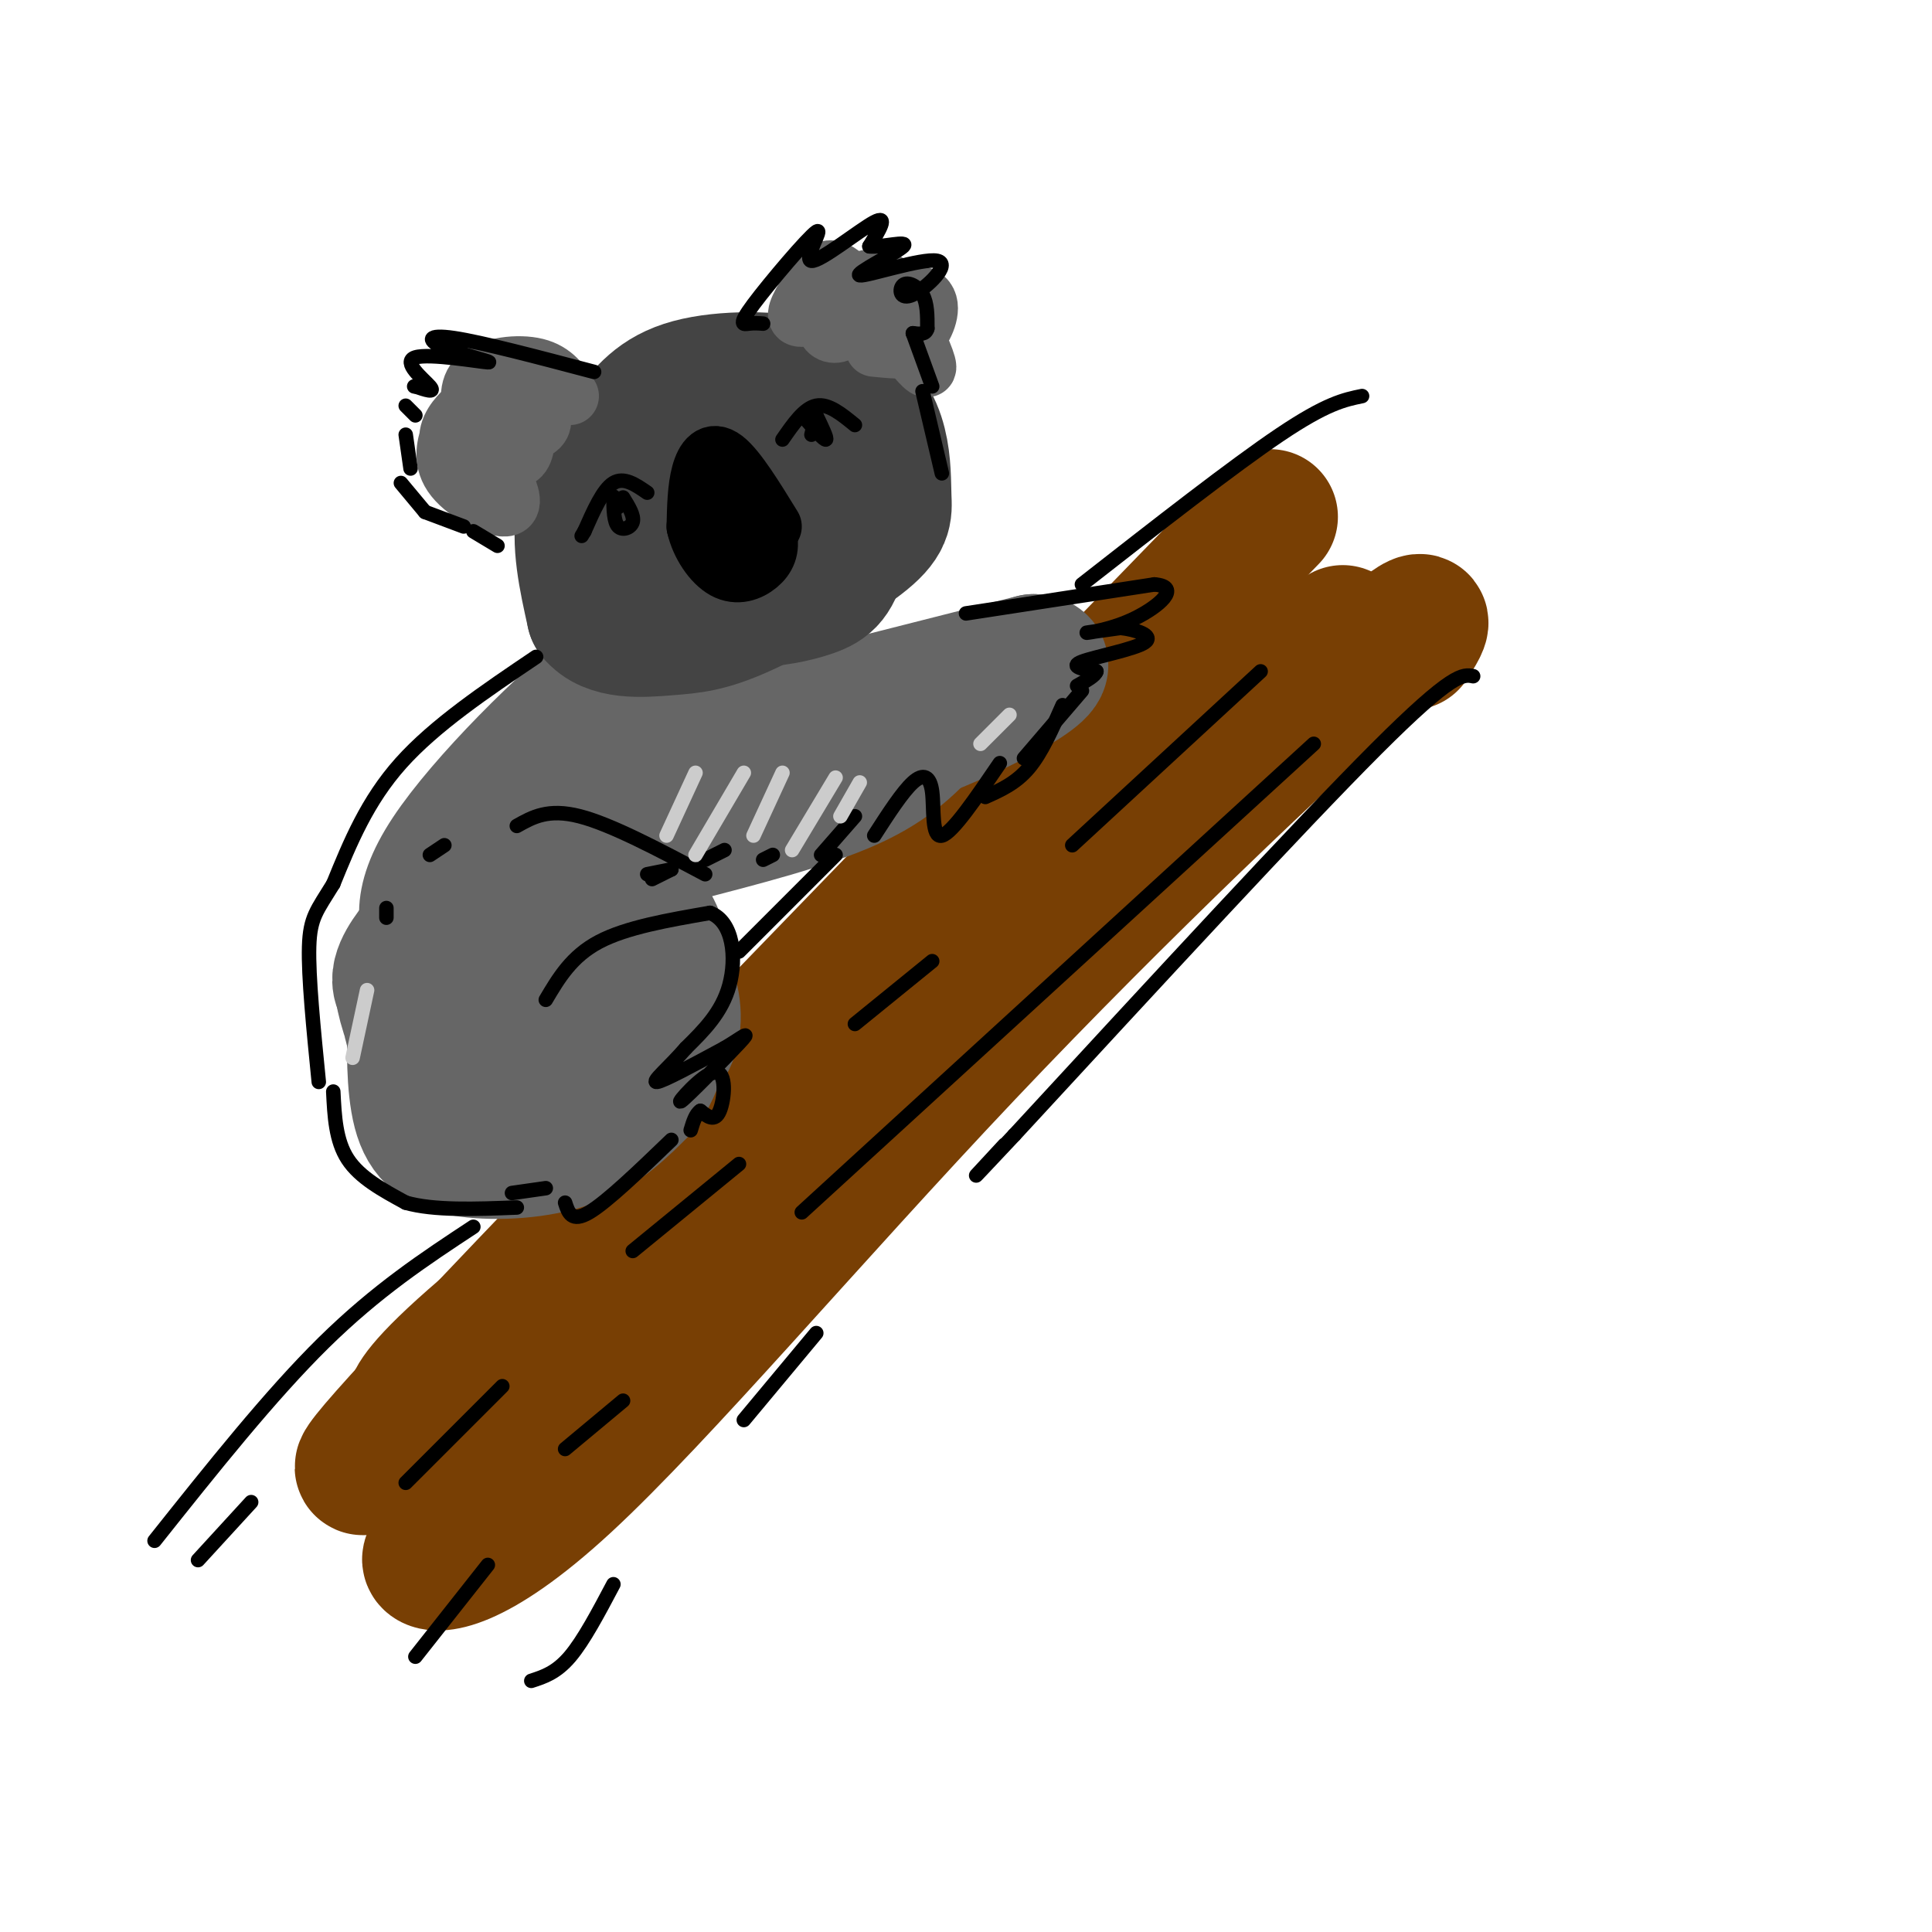 <svg viewBox='0 0 400 400' version='1.1' xmlns='http://www.w3.org/2000/svg' xmlns:xlink='http://www.w3.org/1999/xlink'><g fill='none' stroke='rgb(120,63,4)' stroke-width='28' stroke-linecap='round' stroke-linejoin='round'><path d='M263,107c-68.500,70.583 -137.000,141.167 -167,173c-30.000,31.833 -21.500,24.917 -13,18'/><path d='M278,131c-24.488,22.018 -48.976,44.036 -79,68c-30.024,23.964 -65.583,49.875 -86,66c-20.417,16.125 -25.690,22.464 -27,25c-1.310,2.536 1.345,1.268 4,0'/><path d='M292,133c2.788,-4.384 5.576,-8.769 -10,5c-15.576,13.769 -49.515,45.691 -82,80c-32.485,34.309 -63.515,71.006 -83,89c-19.485,17.994 -27.424,17.284 -28,16c-0.576,-1.284 6.212,-3.142 13,-5'/><path d='M144,247c-20.667,19.583 -41.333,39.167 -46,44c-4.667,4.833 6.667,-5.083 18,-15'/><path d='M119,271c0.000,0.000 -24.000,26.000 -24,26'/><path d='M111,288c0.000,0.000 -15.000,12.000 -15,12'/></g>
<g fill='none' stroke='rgb(102,102,102)' stroke-width='28' stroke-linecap='round' stroke-linejoin='round'><path d='M127,223c4.484,-1.837 8.968,-3.674 11,-7c2.032,-3.326 1.614,-8.142 0,-12c-1.614,-3.858 -4.422,-6.758 -7,-9c-2.578,-2.242 -4.927,-3.827 -10,-4c-5.073,-0.173 -12.870,1.065 -19,4c-6.130,2.935 -10.592,7.568 -13,10c-2.408,2.432 -2.761,2.663 -3,7c-0.239,4.337 -0.363,12.781 1,18c1.363,5.219 4.213,7.213 10,8c5.787,0.787 14.511,0.368 21,-2c6.489,-2.368 10.745,-6.684 15,-11'/><path d='M133,225c3.836,-5.781 5.926,-14.733 5,-23c-0.926,-8.267 -4.870,-15.850 -13,-19c-8.130,-3.150 -20.448,-1.869 -28,2c-7.552,3.869 -10.338,10.325 -12,14c-1.662,3.675 -2.198,4.569 -1,9c1.198,4.431 4.132,12.400 10,15c5.868,2.600 14.671,-0.169 19,-2c4.329,-1.831 4.186,-2.725 6,-5c1.814,-2.275 5.587,-5.932 7,-13c1.413,-7.068 0.467,-17.546 -5,-20c-5.467,-2.454 -15.455,3.115 -21,6c-5.545,2.885 -6.647,3.084 -9,7c-2.353,3.916 -5.958,11.547 -6,15c-0.042,3.453 3.479,2.726 7,2'/><path d='M92,213c4.865,-0.774 13.527,-3.710 18,-6c4.473,-2.290 4.758,-3.933 5,-7c0.242,-3.067 0.442,-7.559 -4,-9c-4.442,-1.441 -13.526,0.170 -18,1c-4.474,0.830 -4.337,0.879 -6,3c-1.663,2.121 -5.127,6.315 -4,9c1.127,2.685 6.846,3.860 11,4c4.154,0.140 6.742,-0.756 9,-2c2.258,-1.244 4.185,-2.835 4,-5c-0.185,-2.165 -2.481,-4.904 -5,-6c-2.519,-1.096 -5.259,-0.548 -8,0'/><path d='M96,200c-1.619,0.297 -3.238,0.593 -4,0c-0.762,-0.593 -0.668,-2.077 -2,-5c-1.332,-2.923 -4.089,-7.287 3,-18c7.089,-10.713 24.026,-27.775 36,-37c11.974,-9.225 18.987,-10.612 26,-12'/><path d='M155,128c1.083,-0.167 -9.208,5.417 -22,19c-12.792,13.583 -28.083,35.167 -28,39c0.083,3.833 15.542,-10.083 31,-24'/><path d='M146,150c2.577,-4.250 5.155,-8.500 2,-2c-3.155,6.500 -12.042,23.750 -12,23c0.042,-0.750 9.012,-19.500 10,-23c0.988,-3.500 -6.006,8.250 -13,20'/><path d='M146,150c0.500,-1.333 1.000,-2.667 2,-2c1.000,0.667 2.500,3.333 4,6'/><path d='M147,154c0.000,0.000 67.000,-17.000 67,-17'/><path d='M214,137c6.600,0.289 -10.400,9.511 -25,15c-14.600,5.489 -26.800,7.244 -39,9'/><path d='M193,149c-4.083,4.500 -8.167,9.000 -17,13c-8.833,4.000 -22.417,7.500 -36,11'/><path d='M151,165c0.000,1.500 0.000,3.000 -3,4c-3.000,1.000 -9.000,1.500 -15,2'/></g>
<g fill='none' stroke='rgb(68,68,68)' stroke-width='28' stroke-linecap='round' stroke-linejoin='round'><path d='M148,121c2.181,1.406 4.362,2.811 8,3c3.638,0.189 8.735,-0.839 12,-2c3.265,-1.161 4.700,-2.457 6,-8c1.300,-5.543 2.464,-15.334 2,-22c-0.464,-6.666 -2.558,-10.209 -9,-12c-6.442,-1.791 -17.232,-1.831 -24,0c-6.768,1.831 -9.515,5.531 -13,10c-3.485,4.469 -7.710,9.705 -9,16c-1.290,6.295 0.355,13.647 2,21'/><path d='M123,127c3.104,3.973 9.865,3.404 15,3c5.135,-0.404 8.643,-0.644 16,-4c7.357,-3.356 18.562,-9.829 24,-14c5.438,-4.171 5.110,-6.039 5,-9c-0.110,-2.961 -0.002,-7.015 -1,-11c-0.998,-3.985 -3.102,-7.900 -8,-10c-4.898,-2.100 -12.589,-2.385 -19,-2c-6.411,0.385 -11.542,1.439 -17,4c-5.458,2.561 -11.241,6.628 -13,13c-1.759,6.372 0.508,15.048 2,19c1.492,3.952 2.209,3.179 6,3c3.791,-0.179 10.654,0.234 16,-2c5.346,-2.234 9.173,-7.117 13,-12'/><path d='M162,105c1.822,-4.661 -0.122,-10.314 -1,-13c-0.878,-2.686 -0.691,-2.406 -6,-1c-5.309,1.406 -16.116,3.938 -22,7c-5.884,3.063 -6.845,6.656 -2,9c4.845,2.344 15.497,3.439 21,2c5.503,-1.439 5.858,-5.411 4,-8c-1.858,-2.589 -5.929,-3.794 -10,-5'/><path d='M146,105c3.178,0.622 6.356,1.244 5,0c-1.356,-1.244 -7.244,-4.356 -11,-5c-3.756,-0.644 -5.378,1.178 -7,3'/></g>
<g fill='none' stroke='rgb(102,102,102)' stroke-width='12' stroke-linecap='round' stroke-linejoin='round'><path d='M118,82c-1.644,-2.541 -3.287,-5.083 -7,-6c-3.713,-0.917 -9.495,-0.210 -12,2c-2.505,2.210 -1.733,5.921 -1,8c0.733,2.079 1.427,2.524 4,3c2.573,0.476 7.027,0.983 9,0c1.973,-0.983 1.467,-3.457 0,-5c-1.467,-1.543 -3.896,-2.157 -6,-2c-2.104,0.157 -3.884,1.083 -5,3c-1.116,1.917 -1.570,4.824 0,7c1.570,2.176 5.163,3.622 7,3c1.837,-0.622 1.919,-3.311 2,-6'/><path d='M109,89c-1.205,-2.085 -5.219,-4.298 -8,-5c-2.781,-0.702 -4.330,0.107 -6,2c-1.670,1.893 -3.460,4.869 -1,8c2.460,3.131 9.171,6.416 10,5c0.829,-1.416 -4.224,-7.534 -7,-10c-2.776,-2.466 -3.274,-1.280 -4,1c-0.726,2.280 -1.679,5.652 1,9c2.679,3.348 8.991,6.671 11,6c2.009,-0.671 -0.283,-5.334 -2,-7c-1.717,-1.666 -2.858,-0.333 -4,1'/><path d='M169,65c-2.057,0.706 -4.114,1.412 -4,0c0.114,-1.412 2.398,-4.940 4,-7c1.602,-2.060 2.522,-2.650 4,-2c1.478,0.650 3.513,2.541 4,5c0.487,2.459 -0.575,5.485 -2,7c-1.425,1.515 -3.211,1.518 -4,0c-0.789,-1.518 -0.579,-4.559 2,-7c2.579,-2.441 7.526,-4.283 10,-3c2.474,1.283 2.474,5.692 1,8c-1.474,2.308 -4.421,2.517 -6,2c-1.579,-0.517 -1.789,-1.758 -2,-3'/><path d='M176,65c2.734,-1.737 10.568,-4.579 14,-4c3.432,0.579 2.463,4.579 1,7c-1.463,2.421 -3.418,3.263 -5,3c-1.582,-0.263 -2.791,-1.632 -4,-3'/><path d='M187,64c2.500,5.417 5.000,10.833 5,12c0.000,1.167 -2.500,-1.917 -5,-5'/><path d='M189,68c0.667,1.667 1.333,3.333 0,4c-1.333,0.667 -4.667,0.333 -8,0'/></g>
<g fill='none' stroke='rgb(0,0,0)' stroke-width='12' stroke-linecap='round' stroke-linejoin='round'><path d='M160,109c-3.689,-6.000 -7.378,-12.000 -10,-14c-2.622,-2.000 -4.178,0.000 -5,3c-0.822,3.000 -0.911,7.000 -1,11'/><path d='M144,109c0.828,3.734 3.397,7.568 6,9c2.603,1.432 5.239,0.463 7,-1c1.761,-1.463 2.646,-3.418 2,-6c-0.646,-2.582 -2.823,-5.791 -5,-9'/><path d='M154,102c-1.756,-2.511 -3.644,-4.289 -4,-3c-0.356,1.289 0.822,5.644 2,10'/><path d='M150,105c0.000,0.000 2.000,9.000 2,9'/></g>
<g fill='none' stroke='rgb(0,0,0)' stroke-width='3' stroke-linecap='round' stroke-linejoin='round'><path d='M134,102c-2.417,-1.667 -4.833,-3.333 -7,-2c-2.167,1.333 -4.083,5.667 -6,10'/><path d='M121,110c-1.000,1.667 -0.500,0.833 0,0'/><path d='M129,103c1.156,1.867 2.311,3.733 2,5c-0.311,1.267 -2.089,1.933 -3,1c-0.911,-0.933 -0.956,-3.467 -1,-6'/><path d='M127,103c0.000,-0.667 0.500,0.667 1,2'/><path d='M162,91c2.250,-3.250 4.500,-6.500 7,-7c2.500,-0.500 5.250,1.750 8,4'/><path d='M169,86c1.167,2.417 2.333,4.833 2,5c-0.333,0.167 -2.167,-1.917 -4,-4'/><path d='M169,86c0.000,0.000 -1.000,4.000 -1,4'/><path d='M158,67c-0.950,-0.070 -1.901,-0.140 -3,0c-1.099,0.140 -2.347,0.491 1,-4c3.347,-4.491 11.289,-13.822 13,-15c1.711,-1.178 -2.809,5.798 -1,6c1.809,0.202 9.945,-6.371 13,-8c3.055,-1.629 1.027,1.685 -1,5'/><path d='M180,51c2.255,0.328 8.394,-1.354 7,0c-1.394,1.354 -10.321,5.742 -9,6c1.321,0.258 12.890,-3.613 16,-3c3.110,0.613 -2.239,5.711 -5,7c-2.761,1.289 -2.936,-1.230 -2,-2c0.936,-0.770 2.982,0.209 4,2c1.018,1.791 1.009,4.396 1,7'/><path d='M192,68c-0.333,1.333 -1.667,1.167 -3,1'/><path d='M189,69c0.000,0.000 4.000,11.000 4,11'/><path d='M191,81c0.000,0.000 4.000,17.000 4,17'/><path d='M123,77c-11.628,-3.073 -23.256,-6.146 -29,-7c-5.744,-0.854 -5.606,0.512 -2,2c3.606,1.488 10.678,3.100 9,3c-1.678,-0.100 -12.106,-1.912 -15,-1c-2.894,0.912 1.744,4.546 3,6c1.256,1.454 -0.872,0.727 -3,0'/><path d='M86,80c-0.500,0.000 -0.250,0.000 0,0'/><path d='M84,84c0.000,0.000 2.000,2.000 2,2'/><path d='M84,90c0.000,0.000 1.000,7.000 1,7'/><path d='M83,100c0.000,0.000 5.000,6.000 5,6'/><path d='M88,106c0.000,0.000 8.000,3.000 8,3'/><path d='M98,110c0.000,0.000 5.000,3.000 5,3'/><path d='M200,127c0.000,0.000 39.000,-6.000 39,-6'/><path d='M239,121c5.810,0.464 0.833,4.625 -4,7c-4.833,2.375 -9.524,2.964 -10,3c-0.476,0.036 3.262,-0.482 7,-1'/><path d='M232,130c3.024,0.310 7.083,1.583 5,3c-2.083,1.417 -10.310,2.976 -13,4c-2.690,1.024 0.155,1.512 3,2'/><path d='M227,139c-0.167,0.833 -2.083,1.917 -4,3'/><path d='M224,143c0.000,0.000 -12.000,14.000 -12,14'/><path d='M220,146c-2.167,4.917 -4.333,9.833 -7,13c-2.667,3.167 -5.833,4.583 -9,6'/><path d='M207,158c-4.917,7.232 -9.833,14.464 -12,15c-2.167,0.536 -1.583,-5.625 -2,-9c-0.417,-3.375 -1.833,-3.964 -4,-2c-2.167,1.964 -5.083,6.482 -8,11'/><path d='M177,169c0.000,0.000 -7.000,8.000 -7,8'/><path d='M160,177c0.000,0.000 -2.000,1.000 -2,1'/><path d='M150,176c0.000,0.000 -4.000,2.000 -4,2'/><path d='M139,180c0.000,0.000 -5.000,1.000 -5,1'/><path d='M139,180c0.000,0.000 -4.000,2.000 -4,2'/><path d='M111,136c-10.500,7.083 -21.000,14.167 -28,22c-7.000,7.833 -10.500,16.417 -14,25'/><path d='M69,183c-3.378,5.533 -4.822,6.867 -5,13c-0.178,6.133 0.911,17.067 2,28'/><path d='M69,226c0.250,5.083 0.500,10.167 3,14c2.500,3.833 7.250,6.417 12,9'/><path d='M84,249c5.833,1.667 14.417,1.333 23,1'/><path d='M113,207c2.667,-4.500 5.333,-9.000 11,-12c5.667,-3.000 14.333,-4.500 23,-6'/><path d='M147,189c4.867,1.822 5.533,9.378 4,15c-1.533,5.622 -5.267,9.311 -9,13'/><path d='M142,217c-3.356,3.889 -7.244,7.111 -6,7c1.244,-0.111 7.622,-3.556 14,-7'/><path d='M150,217c3.679,-2.169 5.878,-4.092 3,-1c-2.878,3.092 -10.833,11.200 -12,12c-1.167,0.800 4.455,-5.708 7,-6c2.545,-0.292 2.013,5.631 1,8c-1.013,2.369 -2.506,1.185 -4,0'/><path d='M145,230c-1.000,0.667 -1.500,2.333 -2,4'/><path d='M139,236c-6.667,6.417 -13.333,12.833 -17,15c-3.667,2.167 -4.333,0.083 -5,-2'/><path d='M113,246c0.000,0.000 -7.000,1.000 -7,1'/><path d='M146,181c-9.750,-5.167 -19.500,-10.333 -26,-12c-6.500,-1.667 -9.750,0.167 -13,2'/><path d='M92,175c0.000,0.000 -3.000,2.000 -3,2'/><path d='M80,188c0.000,0.000 0.000,2.000 0,2'/><path d='M159,107c0.000,0.000 0.100,0.100 0.1,0.1'/><path d='M147,112c0.000,0.000 0.000,3.000 0,3'/><path d='M224,121c15.667,-12.250 31.333,-24.500 41,-31c9.667,-6.500 13.333,-7.250 17,-8'/><path d='M173,177c0.000,0.000 -20.000,20.000 -20,20'/><path d='M98,254c-10.000,6.583 -20.000,13.167 -31,24c-11.000,10.833 -23.000,25.917 -35,41'/><path d='M52,311c0.000,0.000 -11.000,12.000 -11,12'/><path d='M261,139c0.000,0.000 -39.000,36.000 -39,36'/><path d='M193,199c0.000,0.000 -16.000,13.000 -16,13'/><path d='M153,241c0.000,0.000 -22.000,18.000 -22,18'/><path d='M104,287c0.000,0.000 -20.000,20.000 -20,20'/><path d='M272,154c0.000,0.000 -106.000,97.000 -106,97'/><path d='M129,290c0.000,0.000 -12.000,10.000 -12,10'/><path d='M101,324c0.000,0.000 -15.000,19.000 -15,19'/><path d='M305,140c-2.083,-0.417 -4.167,-0.833 -20,15c-15.833,15.833 -45.417,47.917 -75,80'/><path d='M210,235c-12.833,13.667 -7.417,7.833 -2,2'/><path d='M169,276c0.000,0.000 -15.000,18.000 -15,18'/><path d='M127,328c-3.083,5.833 -6.167,11.667 -9,15c-2.833,3.333 -5.417,4.167 -8,5'/></g>
<g fill='none' stroke='rgb(204,204,204)' stroke-width='3' stroke-linecap='round' stroke-linejoin='round'><path d='M144,160c0.000,0.000 -6.000,13.000 -6,13'/><path d='M154,160c0.000,0.000 -10.000,17.000 -10,17'/><path d='M162,160c0.000,0.000 -6.000,13.000 -6,13'/><path d='M173,161c0.000,0.000 -9.000,15.000 -9,15'/><path d='M178,162c0.000,0.000 -4.000,7.000 -4,7'/><path d='M209,148c0.000,0.000 -6.000,6.000 -6,6'/><path d='M76,205c0.000,0.000 -3.000,14.000 -3,14'/></g>
</svg>